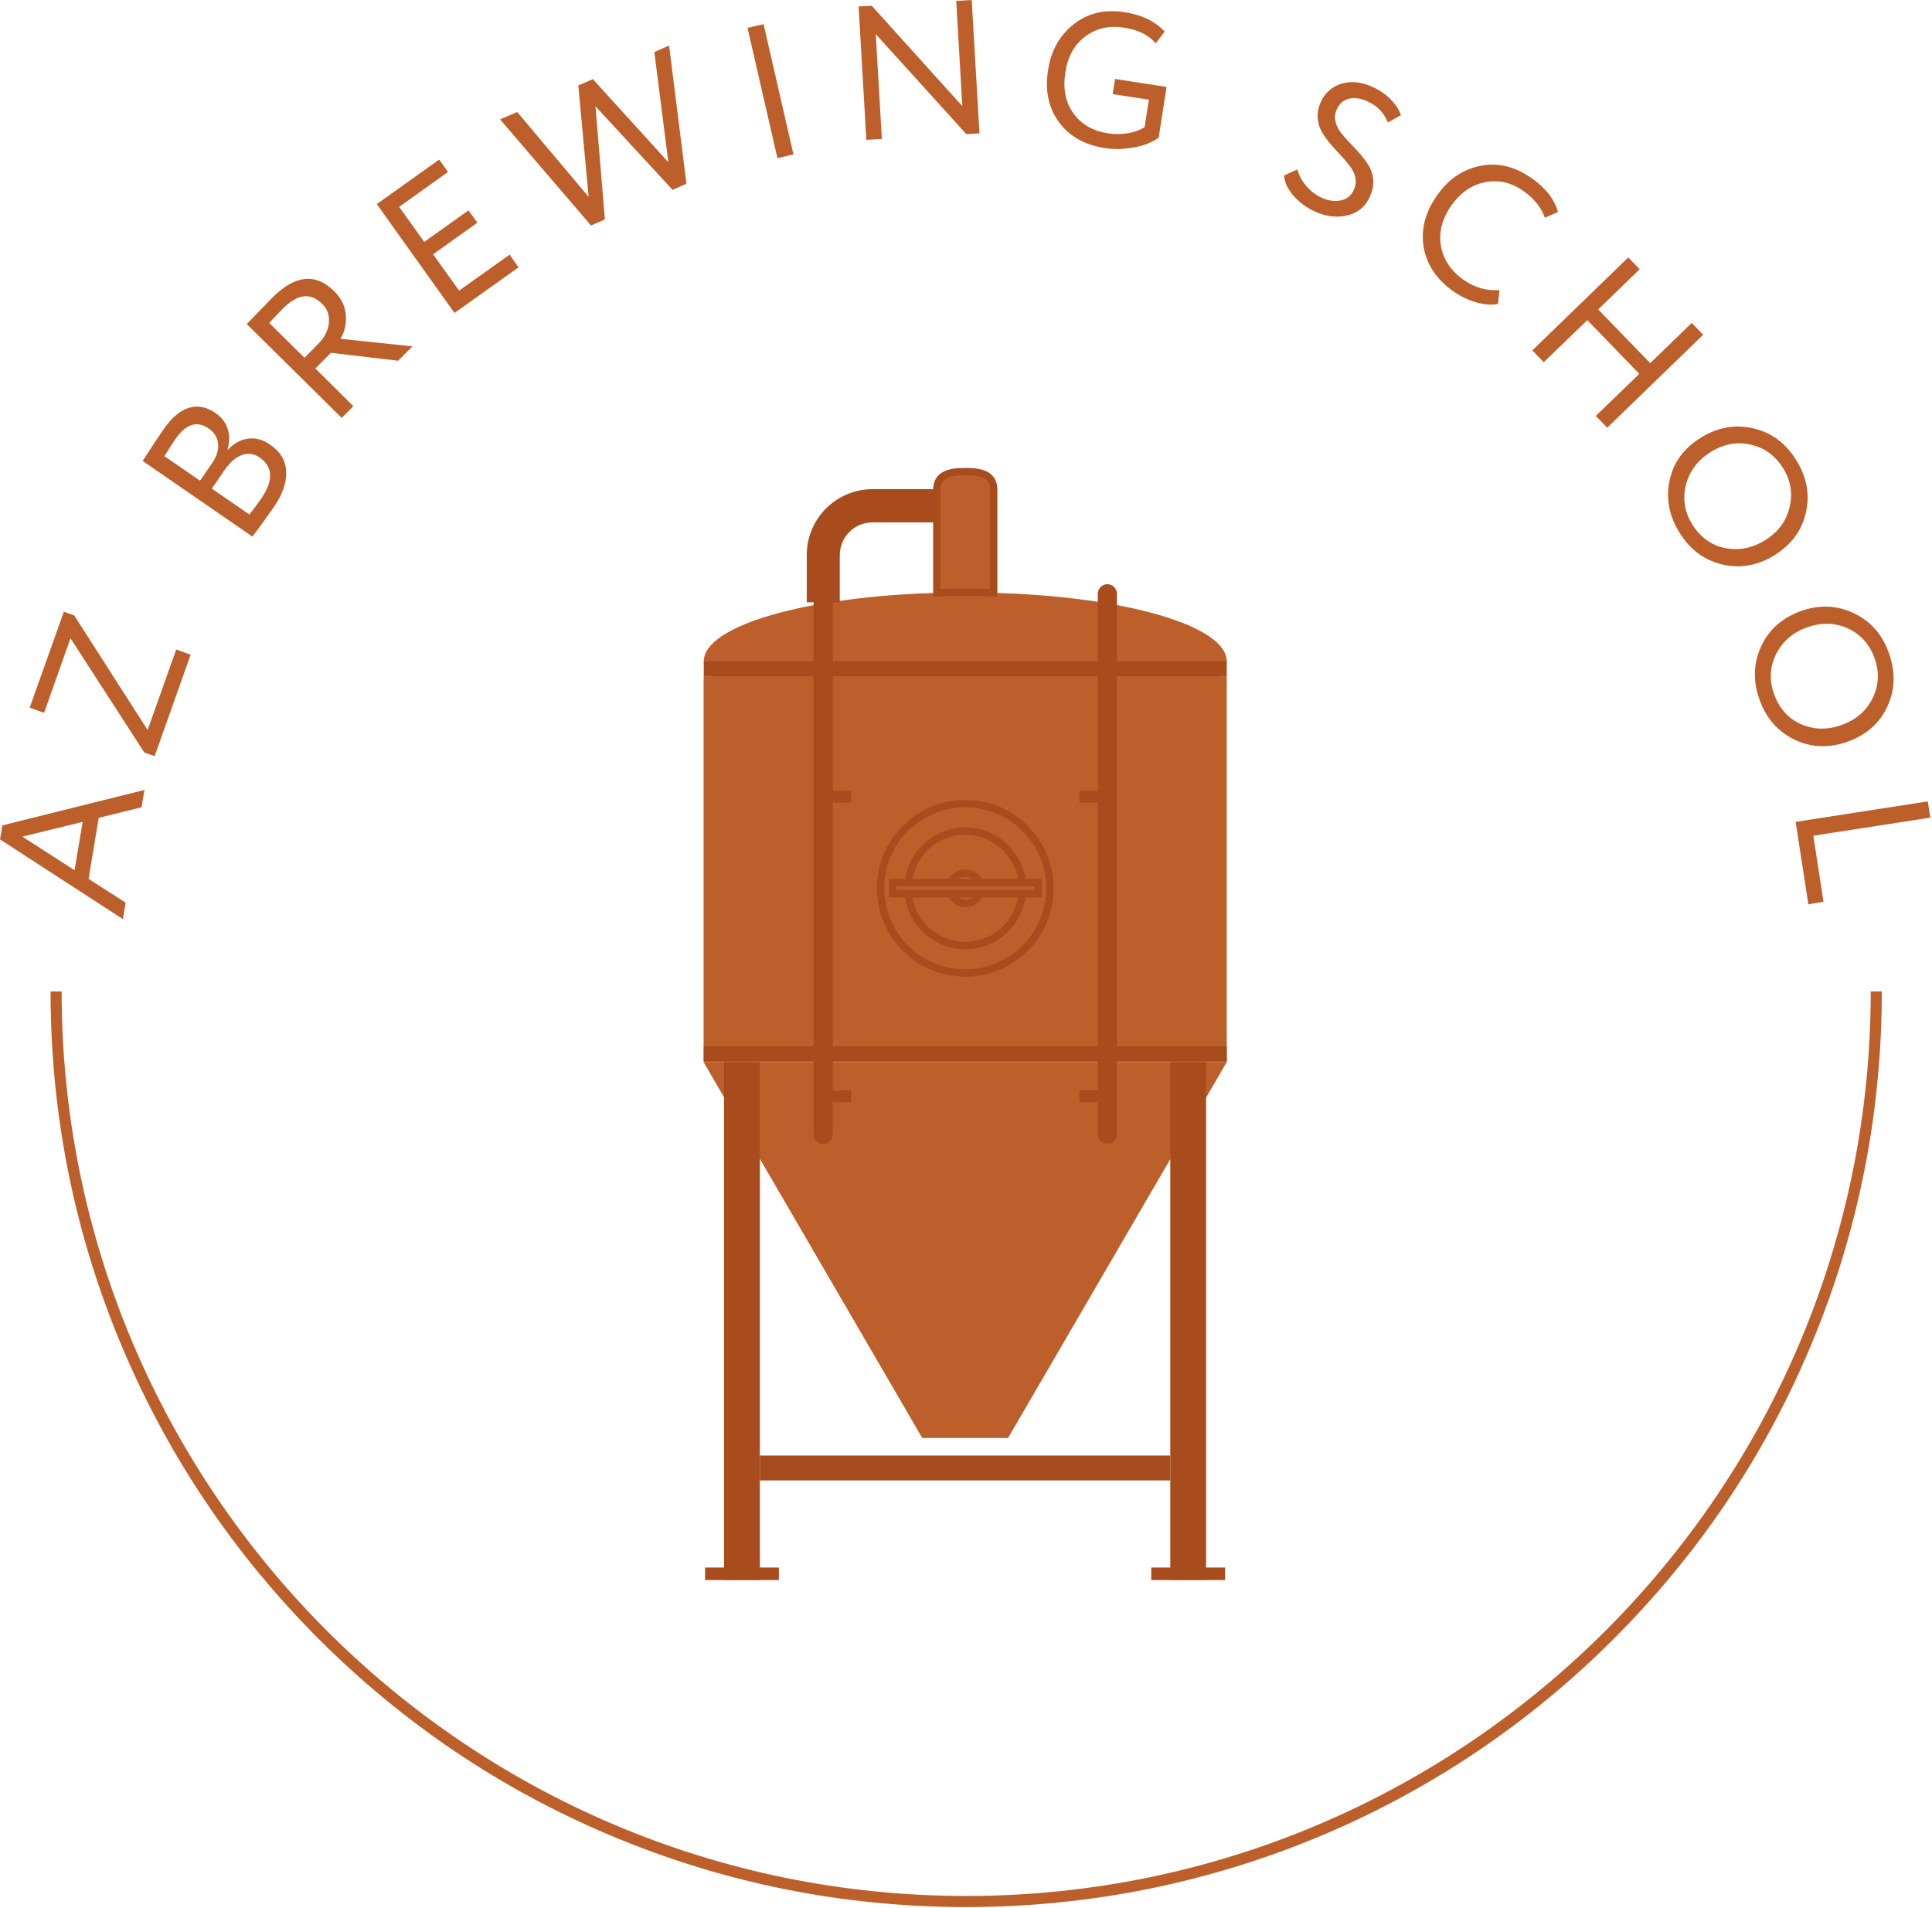 <?xml version="1.0" encoding="UTF-8"?> <svg xmlns="http://www.w3.org/2000/svg" width="1047" height="1034" viewBox="0 0 1047 1034" fill="none"> <path d="M68.1 489.2L66.6 498.1L0 454.9L1.3 447.3L78.3 428.1L76.7 437.5L53.5 443.2L48 476.3L68.1 489.2ZM44.8 445.4L12.1 453.4L40.4 471.6L44.8 445.4ZM38.2 345.9L23.9 386.3L16.1 383.5L34.6 331.5L40.2 333.5L80 395.6L95.5 352L103.3 354.8L83.8 409.8L78.2 407.8L38.2 345.9ZM136.8 290.8L77.3 249.8C82.6 241.6 86.3 236 88.4 233C92.9 226.4 97.6 222.4 102.4 221C107.2 219.6 111.9 220.5 116.6 223.7C120.1 226.1 122.3 229 123.4 232.5C124.5 236 124.4 239.7 123.3 243.6L123.5 243.7C126.8 240.2 130.5 238.2 134.5 237.7C138.5 237.2 142.4 238.2 146.3 240.9C152 244.8 154.9 249.7 155.1 255.7C155.3 261.6 153.1 268 148.4 274.8C143.7 281.4 139.9 286.8 136.8 290.8ZM95.1 237.9C93.9 239.6 91.9 242.7 89.1 247.2L108.4 260.5L115.1 250.8C117.4 247.4 118.5 244 118.2 240.6C117.9 237.2 116.2 234.4 113.2 232.3C106.8 227.8 100.8 229.7 95.1 237.9ZM121.5 255L114.8 264.8L135.1 278.8C137 276.6 139.2 273.6 141.9 269.7C145 265.1 146.5 261 146.4 257.3C146.2 253.6 144.4 250.5 140.8 248C137.7 245.8 134.5 245.4 131.1 246.6C127.7 247.8 124.5 250.6 121.5 255ZM170.9 199.7L191.5 220.1L185.2 226.5L133.7 175.6C136.1 173.2 138.5 170.7 141.1 168C143.7 165.3 145.8 163.1 147.5 161.4C159.8 149 171 147.8 181.2 157.9C185 161.7 187.1 166 187.4 170.7C187.8 175.3 186.9 179.6 184.5 183.6L223.5 187.7L215.8 195.5L179.3 191.2L170.9 199.7ZM153 167.5C152.5 168 150.1 170.5 145.9 175L165 193.9L172.6 186.2C175.8 183 177.7 179.3 178.2 175.3C178.7 171.1 177.5 167.5 174.6 164.7C168.3 158.3 161.1 159.3 153 167.5ZM281 144.9L246.3 169.6L204.2 110.6L238 86.5L242.8 93.2L216.3 112.1L229.9 131.1L253.9 114L258.7 120.7L234.7 137.8L248.8 157.5L276.2 138L281 144.9ZM354.6 28.2L362.6 24.7L372 99.6L364.5 102.9L322.7 57.6L327.8 118.9L320.3 122.2L271 64.7L280.3 60.7L319 106.7L313.4 46.3L321.3 42.9L362.2 87.9L354.6 28.2ZM430 83.7L421.3 85.7L405.1 15.1L413.8 13.1L430 83.7ZM526.6 0L530.8 72.3L523.7 72.7L474.6 18.5L477.9 75.3L469.5 75.8L465.3 3.5L472.4 3.1L521.5 57.5L518.2 0.5L526.6 0ZM622.6 54L603 51L604.3 42.8L632.2 47.1L627.9 74.6C624.3 77.2 619.8 79 614.4 79.9C608.9 80.9 603.8 81 599.1 80.3C587.8 78.6 579.4 73.8 573.8 66.1C568.2 58.4 566.2 49 568 37.8C569.6 27.4 574.3 19.1 581.9 13.1C589.5 7.1 598.7 4.9 609.4 6.6C618.7 8 625.9 11.5 631.2 17.1L626.3 23.5C622.6 19 616.9 16.2 609.2 15C601.1 13.7 594.1 15.3 588.1 19.8C582.2 24.2 578.6 30.7 577.3 39.4C576 48.1 577.4 55.5 581.7 61.4C586 67.4 592.3 71 600.6 72.3C603.9 72.8 607.5 72.8 611.4 72.2C615.1 71.5 618 70.4 620.3 68.9L622.6 54ZM733.7 102.8C734.7 100.6 735 98.4 734.5 96.2C734 94 733.1 92 731.6 90.1C730.1 88.2 728.5 86.2 726.6 84.2C724.7 82.2 722.8 80.1 721 78C719.2 75.8 717.6 73.6 716.3 71.4C715 69.1 714.3 66.6 714.1 63.8C713.9 61 714.5 58.1 715.8 55.2C718 50.4 721.7 47.1 726.8 45.4C732 43.8 737.7 44.3 743.8 47.1C747.6 48.8 750.8 51 753.6 53.8C756.3 56.6 758.2 59.4 759.2 62.4L752.1 66.4C750.1 61.2 746.4 57.3 741 54.9C737.3 53.2 734 52.8 731 53.5C728 54.3 725.9 56.1 724.5 59.1C723.5 61.3 723.2 63.5 723.7 65.7C724.2 67.9 725.1 69.9 726.6 71.8C728.1 73.7 729.7 75.6 731.7 77.6C733.6 79.6 735.5 81.6 737.3 83.7C739.1 85.8 740.7 88 742 90.2C743.3 92.4 744 95 744.2 97.8C744.4 100.7 743.7 103.6 742.4 106.6C739.9 112 735.9 115.4 730.2 116.7C724.6 118.1 718.7 117.4 712.5 114.6C708.1 112.6 704.3 109.8 701.1 106.2C697.9 102.6 696.1 98.9 695.9 95.1L703.1 91.8C703.9 95 705.5 98 707.9 100.8C710.3 103.6 713.1 105.7 716.1 107.1C719.9 108.8 723.4 109.3 726.7 108.6C729.9 107.9 732.3 106 733.7 102.8ZM812.6 157.2L811.8 164.7C808.4 165.4 804.5 165.1 800.2 163.9C795.9 162.7 791.9 160.8 788.1 158.2C779 152 773.5 144.1 771.6 134.5C769.9 124.9 772.1 115.5 778.5 106.3C784.6 97.4 792.3 92 801.7 90C811.2 87.9 820.5 90 829.8 96.4C837.5 101.7 842.3 107.8 844.3 114.9L837.2 118C835.2 112.3 831.2 107.4 825.3 103.3C818.7 98.8 811.8 97.3 804.5 98.8C797.3 100.3 791.2 104.6 786.3 111.7C781.4 118.8 779.6 126.1 780.9 133.5C782.3 140.9 786.5 147.1 793.5 151.9C799.4 155.9 805.7 157.7 812.6 157.2ZM871 231.8L864.8 225.4L888.4 202.6L860.2 173.5L836.6 196.3L830.4 189.9L882.4 139.5L888.6 145.9L866.1 167.7L894.3 196.8L916.8 175L923 181.4L871 231.8ZM921.9 237.1C930.8 231.6 940.2 229.9 950 232.1C959.8 234.3 967.6 240 973.4 249.3C979.1 258.5 980.9 267.9 978.7 277.6C976.6 287.3 970.9 295.1 961.6 300.9C952.6 306.5 943.1 308.2 933.3 305.9C923.6 303.6 915.8 297.8 910.2 288.7C904.5 279.6 902.7 270.1 904.8 260.3C906.9 250.5 912.6 242.8 921.9 237.1ZM926.9 245.1C920 249.4 915.6 255.3 913.6 262.9C911.8 270.4 912.9 277.5 917.1 284.2C921.5 291.2 927.4 295.5 934.8 297C942.3 298.5 949.5 297.1 956.5 292.8C963.5 288.5 968 282.5 969.8 275C971.6 267.5 970.5 260.4 966.3 253.7C962 246.9 956.2 242.6 948.8 241C941.3 239.2 934 240.6 926.9 245.1ZM976.1 331.1C986 327.6 995.5 328 1004.6 332.3C1013.7 336.6 1020.1 343.8 1023.7 354.1C1027.3 364.3 1027 373.9 1022.8 382.9C1018.6 392 1011.4 398.3 1001.1 402C991.1 405.5 981.5 405.2 972.4 400.8C963.4 396.4 957.1 389.2 953.5 379.1C949.9 369 950.2 359.4 954.4 350.3C958.6 341.1 965.9 334.8 976.1 331.1ZM979.3 340C971.6 342.7 966 347.6 962.5 354.5C959.1 361.4 958.7 368.6 961.4 376.1C964.2 383.9 969 389.3 975.9 392.4C982.9 395.5 990.2 395.7 998 392.9C1005.8 390.1 1011.4 385.3 1014.8 378.4C1018.2 371.5 1018.6 364.3 1015.9 356.8C1013.2 349.2 1008.4 343.8 1001.5 340.6C994.6 337.4 987.2 337.2 979.3 340ZM980 490.1L973.1 445.4L1044.7 434.3L1046.1 443.1L982.7 452.9L988.2 488.7L980 490.1ZM716.8 994.5C775.9 969.5 829 933.7 874.5 888.2C920.1 842.6 955.9 789.6 980.8 730.5C1006.7 669.3 1019.8 604.3 1019.8 537.3H1013.8C1013.8 807.6 793.9 1027.5 523.6 1027.5C253.3 1027.5 33.4 807.6 33.4 537.3H27.4C27.4 604.3 40.5 669.3 66.4 730.5C91.4 789.6 127.2 842.7 172.7 888.2C218.3 933.8 271.3 969.6 330.4 994.5C391.6 1020.4 456.6 1033.5 523.6 1033.5C590.6 1033.5 655.6 1020.3 716.8 994.5Z" fill="#BD5F2B"></path> <path d="M422.102 849.5H382.102V856.3H422.102V849.5Z" fill="#A84C1E"></path> <path d="M663.898 849.5H623.898V856.3H663.898V849.5Z" fill="#A84C1E"></path> <path d="M546.301 779.302H499.801L381.301 575.602H664.801L546.301 779.302Z" fill="#BD5F2B"></path> <path d="M664.799 358.4C664.799 379 601.399 395.8 523.099 395.8C444.799 395.8 381.398 379 381.398 358.4C381.398 339.1 436.599 323.3 507.699 321.3C512.799 321.1 517.899 321 523.099 321C528.299 321 533.499 321.1 538.499 321.3C609.599 323.2 664.799 339.1 664.799 358.4Z" fill="#BD5F2B"></path> <path d="M411.799 566H392.398V856.2H411.799V566Z" fill="#A84C1E"></path> <path d="M653.599 566H634.199V856.2H653.599V566Z" fill="#A84C1E"></path> <path d="M381.4 366.5C381.3 367.2 381.301 368 381.301 368.7V575.7H664.801V368.7C664.801 367.9 664.801 367.2 664.701 366.5H381.4V366.5Z" fill="#BD5F2B"></path> <path d="M664.799 358.402H381.398V366.502H664.799V358.402Z" fill="#A84C1E"></path> <path d="M664.799 567H381.398V575.1H664.799V567Z" fill="#A84C1E"></path> <path d="M605.303 614.702C605.303 617.502 603.003 619.902 600.103 619.902C597.303 619.902 594.902 617.602 594.902 614.702V321.802C594.902 319.002 597.203 316.602 600.103 316.602C602.903 316.602 605.303 318.902 605.303 321.802V614.702Z" fill="#A84C1E"></path> <path d="M597.002 428.602H584.902V434.902H597.002V428.602Z" fill="#A84C1E"></path> <path d="M597.002 591H584.902V597.3H597.002V591Z" fill="#A84C1E"></path> <path d="M440.902 614.702C440.902 617.502 443.203 619.902 446.103 619.902C449.003 619.902 451.303 617.602 451.303 614.702V321.802C451.303 319.002 449.003 316.602 446.103 316.602C443.303 316.602 440.902 318.902 440.902 321.802V614.702Z" fill="#A84C1E"></path> <path d="M461.303 428.602H449.203V434.902H461.303V428.602Z" fill="#A84C1E"></path> <path d="M461.303 591H449.203V597.3H461.303V591Z" fill="#A84C1E"></path> <path d="M437.102 326.402H455.102V300.802C455.102 291.102 463.002 283.102 472.802 283.102H533.302C540.502 281.102 540.302 266.302 533.302 265.102H472.802C453.202 265.102 437.202 281.102 437.202 300.702V326.402H437.102Z" fill="#A84C1E"></path> <path d="M634.201 788.801H411.801V802.301H634.201V788.801Z" fill="#A84C1E"></path> <path d="M538.499 265.502V321.202C533.399 321.002 528.299 320.902 523.099 320.902C517.899 320.902 512.699 321.002 507.699 321.202V265.502C507.699 257.102 514.599 255.602 522.999 255.602H523.299C531.699 255.602 538.499 257.102 538.499 265.502Z" fill="#BD5F2B" stroke="#A84C1E" stroke-width="4" stroke-miterlimit="10"></path> <path d="M523.099 527.3C548.449 527.3 568.999 506.75 568.999 481.4C568.999 456.05 548.449 435.5 523.099 435.5C497.749 435.5 477.199 456.05 477.199 481.4C477.199 506.75 497.749 527.3 523.099 527.3Z" fill="#BD5F2B" stroke="#A84C1E" stroke-width="4" stroke-miterlimit="10"></path> <path d="M523.102 512.402C540.222 512.402 554.102 498.523 554.102 481.402C554.102 464.282 540.222 450.402 523.102 450.402C505.981 450.402 492.102 464.282 492.102 481.402C492.102 498.523 505.981 512.402 523.102 512.402Z" fill="#BD5F2B" stroke="#A84C1E" stroke-width="4" stroke-miterlimit="10"></path> <path d="M523.099 489.603C527.627 489.603 531.299 485.932 531.299 481.403C531.299 476.874 527.627 473.203 523.099 473.203C518.57 473.203 514.898 476.874 514.898 481.403C514.898 485.932 518.57 489.603 523.099 489.603Z" fill="#BD5F2B" stroke="#A84C1E" stroke-width="4" stroke-miterlimit="10"></path> <path d="M562.5 478.301H483.801V484.401H562.5V478.301Z" fill="#BD5F2B" stroke="#A84C1E" stroke-width="4" stroke-miterlimit="10"></path> </svg> 